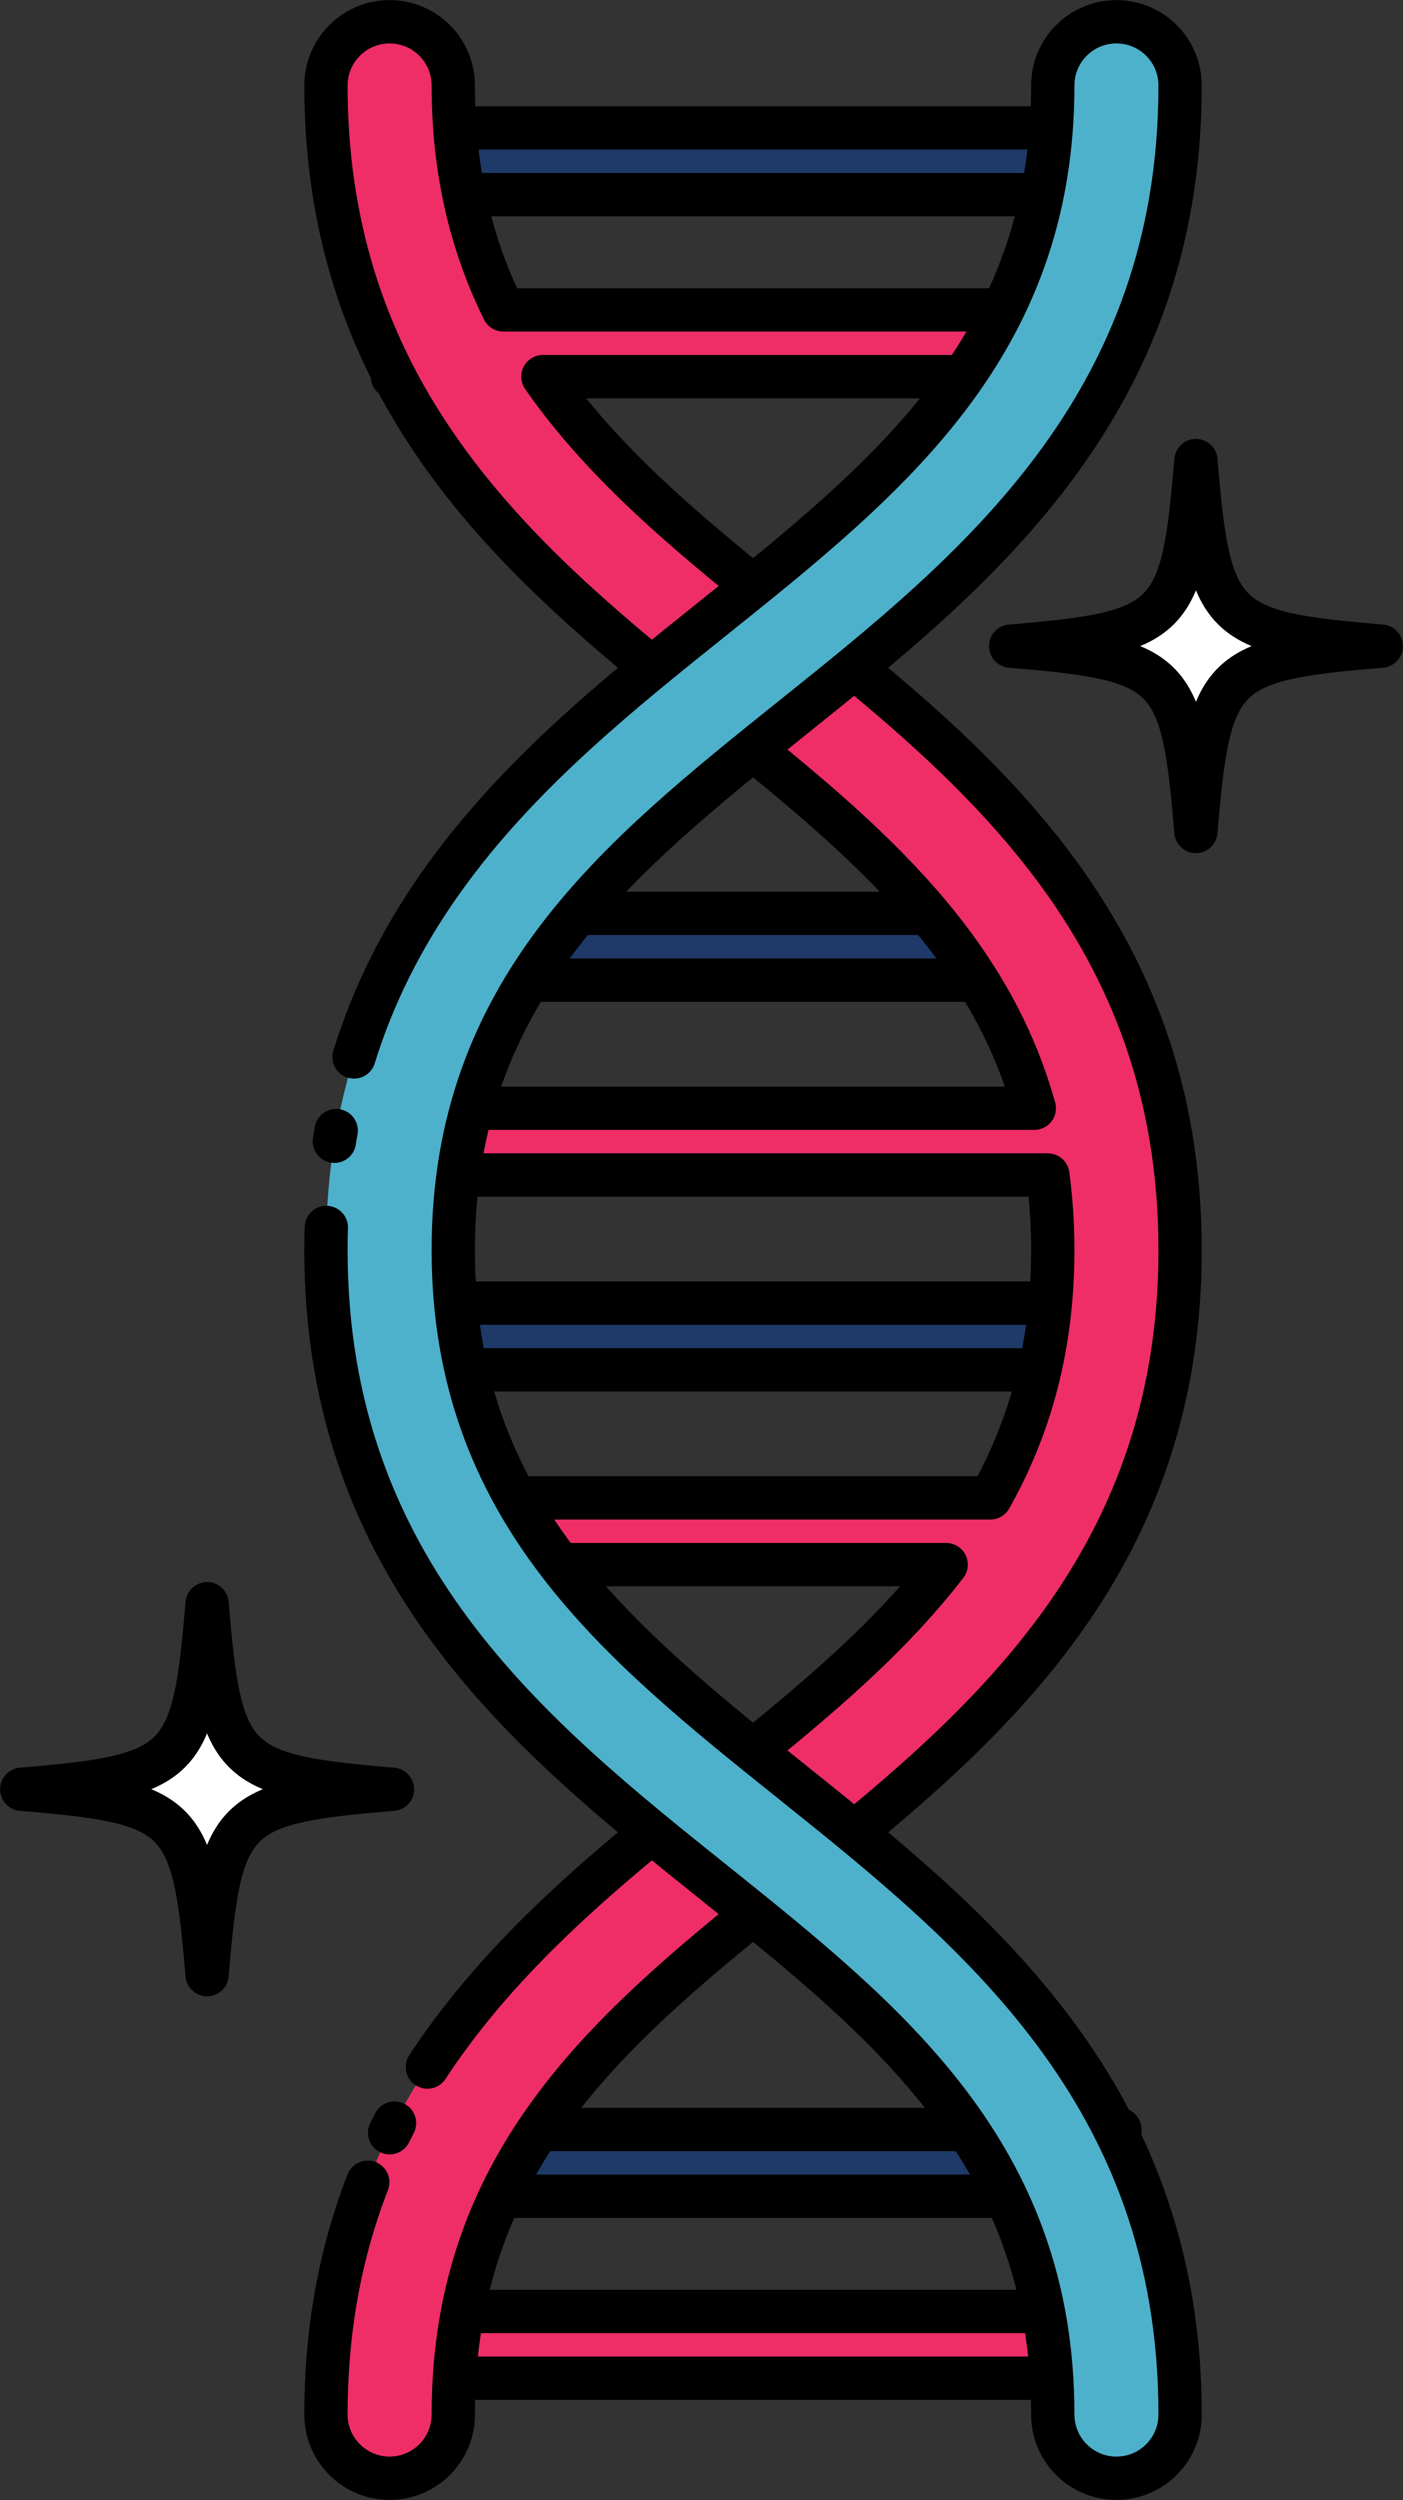 <?xml version="1.0" encoding="UTF-8"?><svg xmlns="http://www.w3.org/2000/svg" xmlns:xlink="http://www.w3.org/1999/xlink" height="230.8" preserveAspectRatio="xMidYMid meet" version="1.1" viewBox="147.8 97.2 129.6 230.8" width="129.6" zoomAndPan="magnify">
 <rect x="147.8" y="97.2" width="129.6" height="230.8" fill="#333333" stroke="none"/>
 <g id="surface1">
  <g id="change1_1"><path d="m275.39 156.85c-14.88 1.23-15.88 2.23-17.12 17.11-1.23-14.88-2.23-15.88-17.11-17.11 14.88-1.24 15.88-2.24 17.11-17.13 1.24 14.89 2.24 15.89 17.12 17.13" fill="#fff"/></g>
  <path d="m2753.9 2683.5c-148.8-12.3-158.8-22.3-171.2-171.1-12.3 148.8-22.3 158.8-171.1 171.1 148.8 12.4 158.8 22.4 171.1 171.3 12.4-148.9 22.4-158.9 171.2-171.3zm0 0" fill="none" stroke="#000" stroke-linecap="round" stroke-linejoin="round" stroke-miterlimit="10" stroke-width="40" transform="matrix(.1 0 0 -.1 0 425.2)"/>
  <g id="change2_1"><path d="m184.05 115.17h64.95v-6.16h-64.95v6.16" fill="#1f3a68"/></g>
  <path d="m1840.5 3100.3h649.5v61.6h-649.5zm0 0" fill="none" stroke="#000" stroke-linecap="round" stroke-linejoin="round" stroke-miterlimit="10" stroke-width="40" transform="matrix(.1 0 0 -.1 0 425.2)"/>
  <g id="change2_2"><path d="m186.29 299.95h64.95v-6.16h-64.95v6.16" fill="#1f3a68"/></g>
  <path d="m1862.9 1252.5h649.5v61.6h-649.5zm0 0" fill="none" stroke="#000" stroke-linecap="round" stroke-linejoin="round" stroke-miterlimit="10" stroke-width="40" transform="matrix(.1 0 0 -.1 0 425.2)"/>
  <g id="change3_1"><path d="m186.29 316.75h64.95v-6.16h-64.95v6.16" fill="#ef2e68"/></g>
  <path d="m1862.9 1084.5h649.5v61.6h-649.5zm0 0" fill="none" stroke="#000" stroke-linecap="round" stroke-linejoin="round" stroke-miterlimit="10" stroke-width="40" transform="matrix(.1 0 0 -.1 0 425.2)"/>
  <g id="change2_3"><path d="m189.41 186.07c1-1.45 2.05-2.96 2.95-4.55h53.01c0.95 2.15 2.15 4.16 3.41 6.16h-60.41c0.33-0.54 0.68-1.08 1.04-1.61" fill="#1f3a68"/></g>
  <path d="m1894.1 2391.3c10 14.5 20.5 29.6 29.5 45.5h530.1c9.5-21.5 21.5-41.6 34.1-61.6h-604.1c3.3 5.4 6.8 10.8 10.4 16.1zm0 0" fill="none" stroke="#000" stroke-linecap="round" stroke-linejoin="round" stroke-miterlimit="10" stroke-width="40" transform="matrix(.1 0 0 -.1 0 425.2)"/>
  <g id="change2_4"><path d="m184.89 223.66h64.95v-6.16h-64.95v6.16" fill="#1f3a68"/></g>
  <path d="m1848.9 2015.4h649.5v61.6h-649.5zm0 0" fill="none" stroke="#000" stroke-linecap="round" stroke-linejoin="round" stroke-miterlimit="10" stroke-width="40" transform="matrix(.1 0 0 -.1 0 425.2)"/>
  <g id="change3_2"><path d="m221.04 154.26c-8.72-6.98-17.16-13.75-23.09-22.29h51.05v-6.16h-54.7c-2.9-5.88-4.63-12.63-4.63-20.72 0-3.25-2.63-5.875-5.88-5.875-3.24 0-5.88 2.625-5.88 5.875 0 10.45 2.36 19.09 6.14 26.51v0.37h0.19c6.99 13.47 18.67 22.84 29.45 31.46 12.9 10.34 25.23 20.22 29.65 36.08h-56.35v6.16h57.6c0.3 2.2 0.46 4.5 0.46 6.93 0 9.1-2.18 16.5-5.77 22.88h-52.33c1.18 2.07 2.41 4.12 3.64 6.16h44.61c-5.81 7.54-13.55 13.75-21.51 20.12-16.77 13.43-35.78 28.65-35.78 58.35 0 3.24 2.64 5.87 5.88 5.87 3.25 0 5.88-2.63 5.88-5.87 0-24.06 15.24-36.25 31.37-49.17 16.76-13.42 35.77-28.64 35.77-58.34s-19.01-44.92-35.77-58.34" fill="#ef2e68"/></g>
  <path d="m2210.4 2709.4c-87.2 69.8-171.6 137.5-230.9 222.9h510.5v61.6h-547c-29 58.8-46.3 126.3-46.3 207.2 0 32.5-26.3 58.8-58.8 58.8-32.4 0-58.8-26.3-58.8-58.8 0-104.5 23.6-190.9 61.4-265.1v-3.7h1.9c69.9-134.7 186.7-228.4 294.5-314.6 129-103.4 252.3-202.2 296.5-360.8h-563.5v-61.6h576c3-22 4.6-45 4.6-69.3 0-91-21.8-165-57.7-228.8h-523.3c11.8-20.7 24.1-41.2 36.4-61.6h446.1c-58.1-75.4-135.5-137.5-215.1-201.2-167.7-134.3-357.8-286.5-357.8-583.5 0-32.4 26.4-58.74 58.8-58.74 32.5 0 58.8 26.34 58.8 58.74 0 240.6 152.4 362.5 313.7 491.7 167.6 134.2 357.7 286.4 357.7 583.4s-190.1 449.2-357.7 583.4zm0 0" fill="none" stroke="#000" stroke-dasharray="6250,60,10,50" stroke-linecap="round" stroke-linejoin="round" stroke-miterlimit="10" stroke-width="40" transform="matrix(.1 0 0 -.1 0 425.2)"/>
  <g id="change4_1"><path d="m250.93 325.98c3.25 0 5.88-2.63 5.88-5.87 0-29.7-19.01-44.92-35.77-58.35-16.13-12.91-31.37-25.11-31.37-49.16s15.24-36.25 31.37-49.17c16.76-13.42 35.77-28.64 35.77-58.34 0-3.25-2.63-5.875-5.88-5.875s-5.88 2.625-5.88 5.875c0 24.05-15.23 36.25-31.36 49.17-16.77 13.42-35.78 28.64-35.78 58.34s19.01 44.92 35.78 58.34c16.13 12.92 31.36 25.11 31.36 49.17 0 3.24 2.63 5.87 5.88 5.87" fill="#4eb1cb"/></g>
  <path d="m2509.3 992.16c32.5 0 58.8 26.34 58.8 58.74 0 297-190.1 449.2-357.7 583.5-161.3 129.1-313.7 251.1-313.7 491.6s152.4 362.5 313.7 491.7c167.6 134.2 357.7 286.4 357.7 583.4 0 32.5-26.3 58.8-58.8 58.8s-58.8-26.3-58.8-58.8c0-240.5-152.3-362.5-313.6-491.7-167.7-134.2-357.8-286.4-357.8-583.4s190.1-449.2 357.8-583.4c161.3-129.2 313.6-251.1 313.6-491.7 0-32.4 26.3-58.74 58.8-58.74zm0 0" fill="none" stroke="#000" stroke-dasharray="4060,70,10,80" stroke-linecap="round" stroke-linejoin="round" stroke-miterlimit="10" stroke-width="40" transform="matrix(.1 0 0 -.1 0 425.2)"/>
  <g id="change1_2"><path d="m184.05 262.38c-14.89 1.23-15.89 2.23-17.12 17.11-1.24-14.88-2.24-15.88-17.12-17.11 14.88-1.25 15.88-2.25 17.12-17.13 1.23 14.88 2.23 15.88 17.12 17.13" fill="#fff"/></g>
  <path d="m1840.5 1628.2c-148.9-12.3-158.9-22.3-171.2-171.1-12.4 148.8-22.4 158.8-171.2 171.1 148.8 12.5 158.8 22.5 171.2 171.3 12.3-148.8 22.3-158.8 171.2-171.3zm0 0" fill="none" stroke="#000" stroke-linecap="round" stroke-linejoin="round" stroke-miterlimit="10" stroke-width="40" transform="matrix(.1 0 0 -.1 0 425.2)"/>
 </g>
</svg>